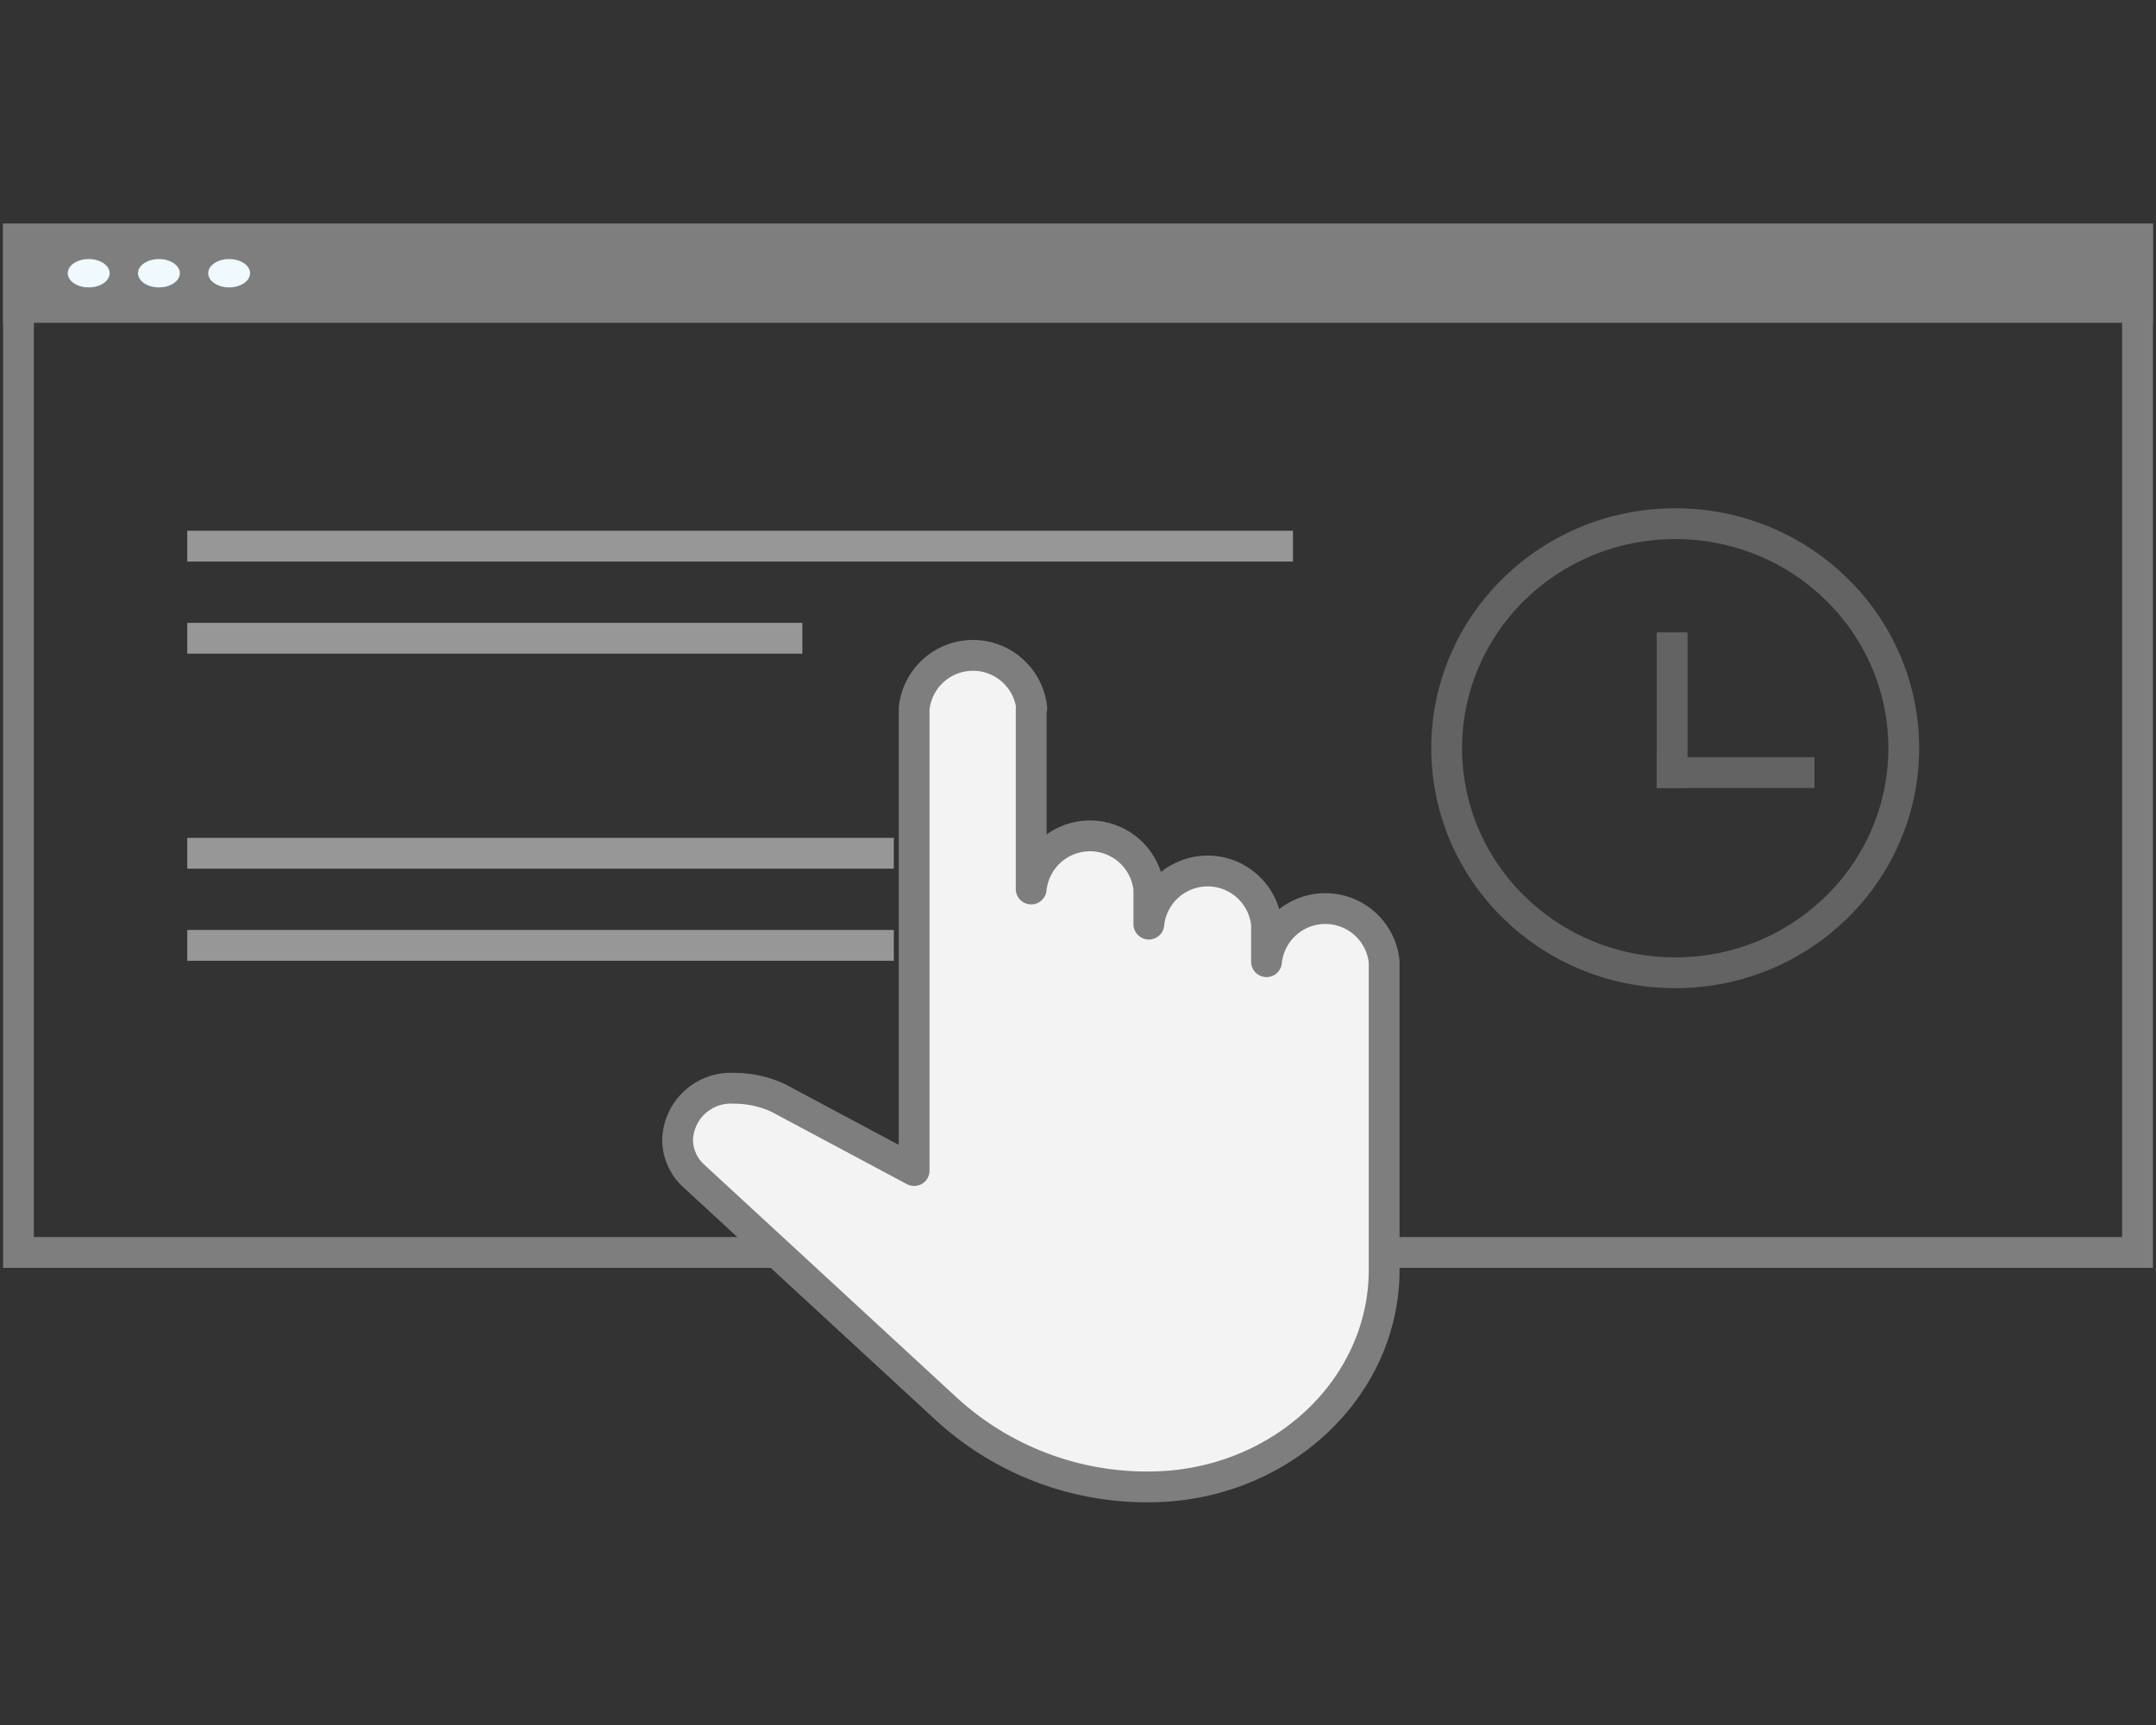 <svg id="Layer_1" data-name="Layer 1" xmlns="http://www.w3.org/2000/svg" xmlns:xlink="http://www.w3.org/1999/xlink" viewBox="0 0 70 56"><rect x="0" y="0" width="70" height="56" fill="#333333" stroke="none"/><defs><style>.cls-1,.cls-14,.cls-15,.cls-18,.cls-2,.cls-5,.cls-7{fill:none;}.cls-2{clip-rule:evenodd;}.cls-3{isolation:isolate;}.cls-4{clip-path:url(#clip-path);}.cls-5{stroke:#979797;}.cls-14,.cls-5{stroke-linecap:square;}.cls-14,.cls-15,.cls-5,.cls-7{stroke-miterlimit:10;}.cls-6{clip-path:url(#clip-path-3);}.cls-18,.cls-7{stroke:#7e7e7e;}.cls-7{stroke-width:2px;}.cls-8{clip-path:url(#clip-path-5);}.cls-9{fill:#7e7e7e;}.cls-10{clip-path:url(#clip-path-7);}.cls-11{fill:#eff9fe;}.cls-12{clip-path:url(#clip-path-9);}.cls-13{clip-path:url(#clip-path-11);}.cls-14,.cls-15{stroke:#636363;}.cls-16{clip-path:url(#clip-path-14);}.cls-17{fill:#f3f3f3;}.cls-18{stroke-linecap:round;stroke-linejoin:round;}.cls-19{clip-path:url(#clip-path-17);}</style><clipPath id="clip-path"><rect class="cls-1" x="0.1" y="7.26" width="69.8" height="41.89"/></clipPath><clipPath id="clip-path-3"><polygon class="cls-2" points="0.1 7.26 69.9 7.26 69.9 41.16 60.93 41.16 0.1 41.16 0.1 7.26"/></clipPath><clipPath id="clip-path-5"><rect class="cls-1" x="0.1" y="7.26" width="69.8" height="3.22"/></clipPath><clipPath id="clip-path-7"><ellipse class="cls-1" cx="2.88" cy="8.87" rx="0.68" ry="0.46"/></clipPath><clipPath id="clip-path-9"><ellipse class="cls-1" cx="5.16" cy="8.87" rx="0.68" ry="0.46"/></clipPath><clipPath id="clip-path-11"><ellipse class="cls-1" cx="7.44" cy="8.87" rx="0.68" ry="0.46"/></clipPath><clipPath id="clip-path-14"><path class="cls-2" d="M33.5,23a1.92,1.92,0,0,0-3.82,0V38l-4.42-2.36a3.4,3.4,0,0,0-1.42-.31A1.73,1.73,0,0,0,22,37a1.6,1.6,0,0,0,.53,1.18l8.24,7.6a9.63,9.63,0,0,0,6.52,2.49c4.22,0,7.65-3.16,7.65-7.05v-10a1.92,1.92,0,0,0-3.82,0V30a1.92,1.92,0,0,0-3.82,0V28.86a1.92,1.92,0,0,0-3.82,0V23Z"/></clipPath><clipPath id="clip-path-17"><rect class="cls-1" x="0.12" y="66.45" width="70.5" height="43.31"/></clipPath></defs><title>icons</title><g class="cls-3"><g class="cls-4"><g class="cls-4"><line class="cls-5" x1="6.58" y1="27.7" x2="28.52" y2="27.7"/><line class="cls-5" x1="6.58" y1="30.69" x2="28.52" y2="30.69"/></g><g class="cls-6"><g class="cls-4"><polygon class="cls-7" points="0.1 7.26 69.9 7.26 69.9 41.16 60.93 41.16 0.1 41.16 0.1 7.26"/></g></g><g class="cls-8"><g class="cls-4"><rect class="cls-9" x="-4.89" y="2.27" width="79.77" height="13.2"/></g></g><g class="cls-10"><g class="cls-4"><rect class="cls-11" x="-2.79" y="3.42" width="11.34" height="10.89"/></g></g><g class="cls-12"><g class="cls-4"><rect class="cls-11" x="-0.51" y="3.42" width="11.34" height="10.89"/></g></g><g class="cls-13"><g class="cls-4"><rect class="cls-11" x="1.77" y="3.42" width="11.34" height="10.89"/></g></g><g class="cls-4"><line class="cls-14" x1="54.29" y1="21.03" x2="54.29" y2="25.08"/><line class="cls-14" x1="54.29" y1="25.08" x2="58.41" y2="25.08"/><ellipse class="cls-15" cx="54.39" cy="24.29" rx="7.42" ry="7.29"/><line class="cls-5" x1="6.58" y1="17.73" x2="41.48" y2="17.73"/><line class="cls-5" x1="6.58" y1="20.72" x2="25.55" y2="20.72"/></g><g class="cls-16"><g class="cls-4"><rect class="cls-17" x="17.05" y="16.23" width="32.91" height="37.01"/></g></g><g class="cls-4"><path class="cls-18" d="M33.5,23a1.92,1.92,0,0,0-3.82,0V38l-4.42-2.36a3.4,3.4,0,0,0-1.42-.31A1.73,1.73,0,0,0,22,37a1.6,1.6,0,0,0,.53,1.18l8.24,7.6a9.63,9.63,0,0,0,6.52,2.49c4.22,0,7.65-3.16,7.65-7.05v-10a1.92,1.92,0,0,0-3.82,0V30a1.92,1.92,0,0,0-3.82,0V28.86a1.92,1.92,0,0,0-3.82,0V23Z"/></g></g></g></svg>